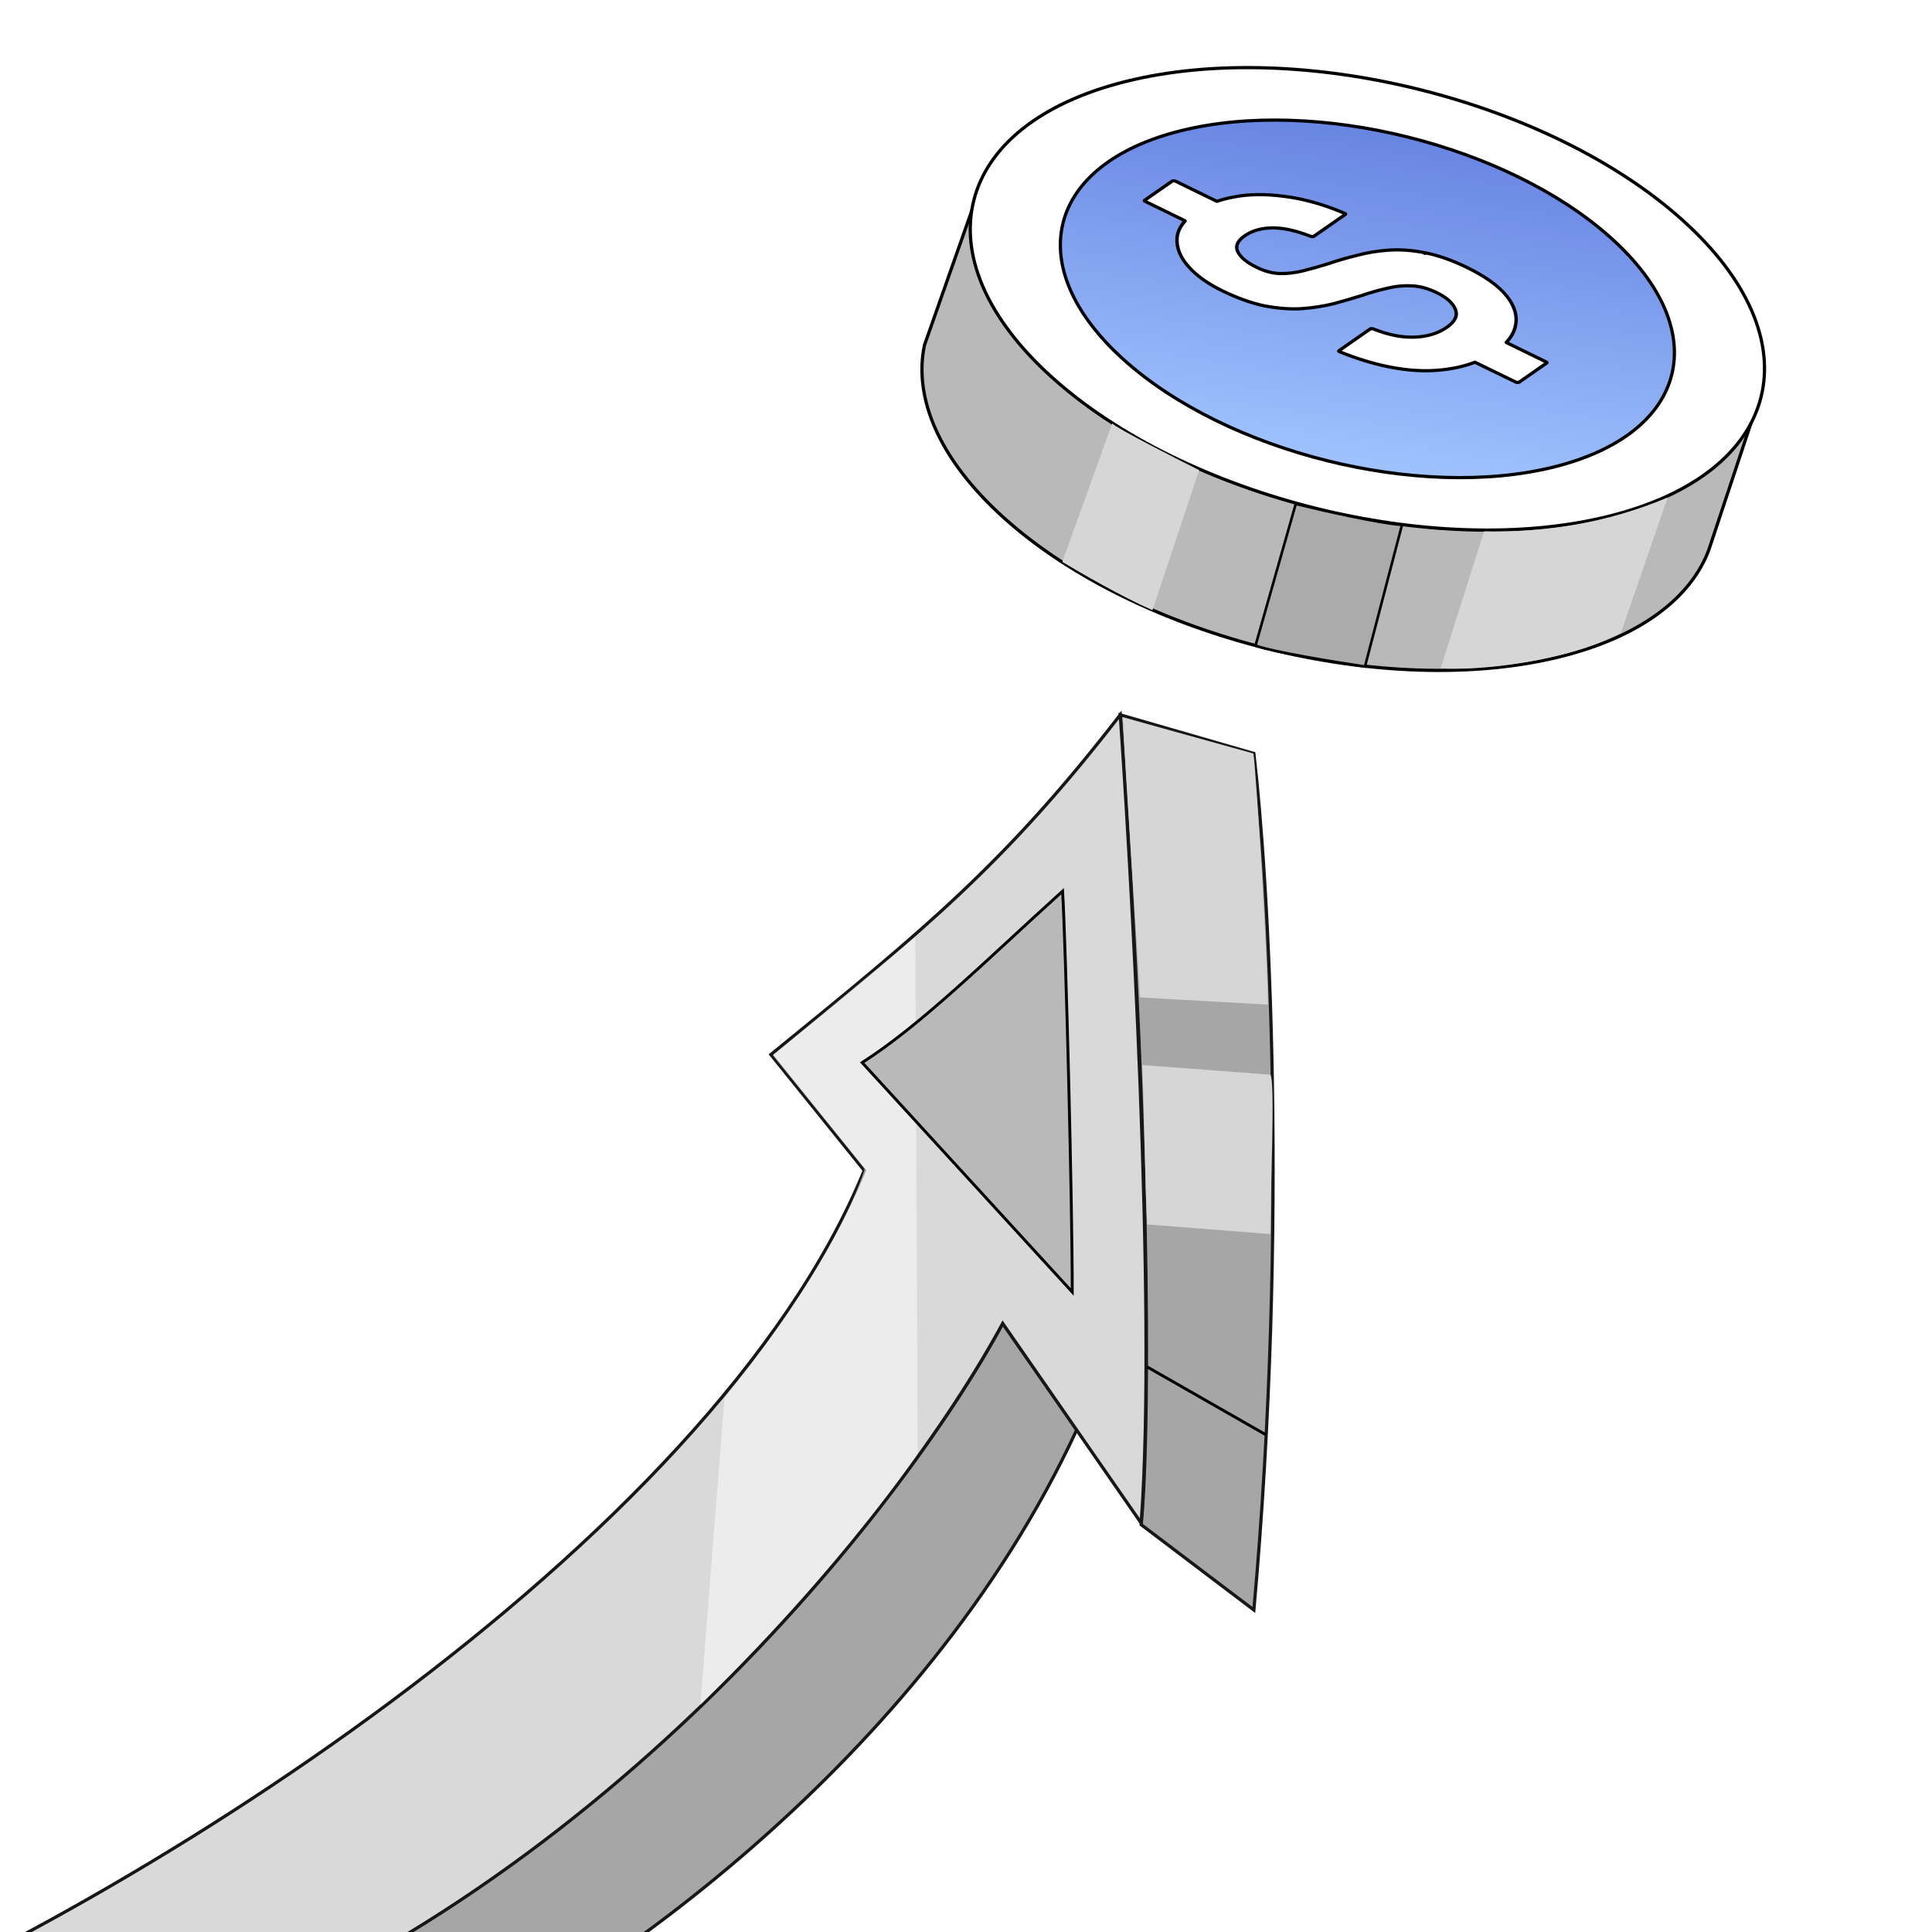<svg width="280" height="280" viewBox="0 0 280 280" fill="none" xmlns="http://www.w3.org/2000/svg">
<g clip-path="url(#clip0_5437_9460)">
<path d="M226.166 95.155C200.932 101.447 164.808 92.44 145.482 75.038C136.06 66.554 132.369 57.642 133.985 50.006L141.842 27.685L209.179 21.183L254.451 59.258L247.648 79.72C247.648 79.721 247.648 79.721 247.648 79.722C245.045 86.642 237.766 92.263 226.166 95.155Z" fill="#B9B9B9" stroke="black" stroke-width="0.467"/>
<path d="M243.863 31.92C263.189 49.322 258.4 68.529 233.166 74.821C207.932 81.113 171.808 72.106 152.482 54.704C133.155 37.302 137.944 18.095 163.178 11.803C188.412 5.512 224.536 14.519 243.863 31.92Z" fill="white" stroke="black" stroke-width="0.467"/>
<path d="M233.496 34.505C248.437 47.959 244.735 62.808 225.226 67.672C205.718 72.536 177.79 65.573 162.849 52.119C147.907 38.666 151.609 23.817 171.118 18.953C190.627 14.089 218.554 21.052 233.496 34.505Z" fill="url(#paint0_linear_5437_9460)" stroke="black" stroke-width="0.467"/>
<g filter="url(#filter0_d_5437_9460)">
<path d="M184.705 36.916C185.917 37.507 187.123 37.829 188.324 37.884C189.483 37.918 190.67 37.784 191.886 37.482C193.101 37.18 194.354 36.826 195.646 36.422C196.919 35.98 198.264 35.588 199.681 35.244C201.08 34.864 202.575 34.614 204.166 34.496C205.758 34.377 207.467 34.498 209.295 34.858C211.122 35.218 213.081 35.907 215.17 36.926C217.803 38.21 219.693 39.566 220.841 40.993C221.99 42.42 222.428 43.822 222.156 45.199C221.907 46.56 220.98 47.799 219.374 48.917C216.848 50.677 213.68 51.621 209.873 51.749C206.047 51.841 201.796 50.942 197.12 49.052L201.689 45.87C203.901 46.754 205.976 47.164 207.913 47.102C209.849 47.04 211.467 46.557 212.766 45.652C213.97 44.814 214.389 43.928 214.024 42.995C213.659 42.061 212.745 41.238 211.282 40.525C209.945 39.873 208.643 39.517 207.377 39.459C206.135 39.384 204.906 39.498 203.69 39.8C202.457 40.065 201.204 40.419 199.93 40.86C198.639 41.265 197.293 41.657 195.895 42.038C194.454 42.398 192.938 42.637 191.347 42.755C189.779 42.858 188.07 42.737 186.219 42.393C184.349 42.013 182.328 41.293 180.155 40.233C178.108 39.234 176.513 38.093 175.372 36.81C174.189 35.506 173.624 34.167 173.677 32.795C173.729 31.422 174.617 30.136 176.341 28.935C177.805 27.916 179.61 27.203 181.758 26.796C183.863 26.369 186.257 26.334 188.941 26.692C191.606 27.013 194.462 27.819 197.511 29.11L192.906 32.317C190.67 31.45 188.717 31.029 187.048 31.053C185.378 31.078 184 31.469 182.914 32.225C181.851 32.965 181.508 33.748 181.884 34.575C182.261 35.402 183.201 36.182 184.705 36.916ZM177.281 31.323L168.945 27.258L172.983 24.445L181.319 28.511L177.281 31.323ZM222.661 53.457L214.325 49.391L218.363 46.579L226.699 50.645L222.661 53.457Z" fill="white"/>
<path d="M210.026 51.856C212.48 51.774 214.656 51.362 216.564 50.628L222.43 53.489C222.503 53.525 222.613 53.552 222.72 53.561C222.827 53.57 222.916 53.559 222.954 53.533L226.992 50.721C227.032 50.692 227.009 50.65 226.93 50.612L221.107 47.772C221.851 46.983 222.304 46.142 222.467 45.249C222.741 43.862 222.3 42.449 221.142 41.009C219.981 39.567 218.068 38.195 215.401 36.894C213.294 35.866 211.277 35.149 209.348 34.769L209.295 34.858L209.348 34.769C207.435 34.392 205.643 34.267 203.988 34.39C202.366 34.511 200.849 34.764 199.435 35.149C198.013 35.494 196.663 35.888 195.385 36.33C194.099 36.734 192.851 37.085 191.642 37.386C190.446 37.683 189.304 37.808 188.224 37.777C187.19 37.729 186.105 37.453 184.936 36.883C183.478 36.172 182.561 35.413 182.193 34.605C181.826 33.799 182.158 33.031 183.206 32.301C184.282 31.552 185.623 31.184 187.188 31.161C188.699 31.139 190.518 31.515 192.714 32.367C192.793 32.397 192.895 32.418 192.991 32.423C193.087 32.428 193.164 32.417 193.199 32.393L197.803 29.186C197.848 29.155 197.815 29.108 197.719 29.068C194.643 27.765 191.708 26.928 188.924 26.592C186.145 26.222 183.678 26.261 181.528 26.697C180.686 26.856 179.897 27.062 179.161 27.314L173.214 24.413C173.141 24.377 173.031 24.35 172.924 24.341C172.817 24.332 172.728 24.343 172.69 24.369L168.653 27.182C168.612 27.21 168.636 27.252 168.714 27.29L174.555 30.139C173.796 30.971 173.399 31.841 173.365 32.749C173.312 34.13 173.88 35.48 175.075 36.797C176.227 38.092 177.84 39.249 179.924 40.265C182.114 41.333 184.192 42.08 186.159 42.481L186.159 42.481L186.177 42.484C188.104 42.842 189.89 42.968 191.52 42.861L191.52 42.861L191.525 42.861C193.146 42.74 194.683 42.497 196.139 42.133L196.139 42.133L196.144 42.132C197.545 41.751 198.893 41.358 200.188 40.952L200.188 40.952L200.193 40.95C201.46 40.511 202.705 40.16 203.926 39.898L203.926 39.898L203.934 39.896C205.128 39.599 206.305 39.495 207.457 39.565L207.457 39.565L207.47 39.565C208.566 39.616 209.749 39.922 211.051 40.557C212.459 41.244 213.355 42.044 213.715 42.963C214.072 43.876 213.663 44.747 212.473 45.576C211.184 46.474 209.601 46.936 207.76 46.995C206.851 47.024 205.921 46.943 204.958 46.752C203.989 46.561 202.966 46.254 201.886 45.823C201.808 45.792 201.705 45.77 201.607 45.764C201.51 45.758 201.431 45.77 201.396 45.794L196.827 48.976C196.781 49.008 196.818 49.057 196.92 49.099C201.647 51.008 206.036 51.952 210.02 51.856L210.02 51.856L210.026 51.856Z" stroke="black" stroke-width="0.467" stroke-linejoin="round"/>
</g>
<path d="M181.721 109.2L162.355 103.6C167.208 172.853 166.399 210.7 165.388 220.966L181.721 233.333C186.761 176.96 183.821 127.088 181.721 109.2Z" fill="#A6A6A6"/>
<path d="M64.821 297.733H22.588C87.735 274.4 131.555 217.389 145.321 191.8L156.055 207.2C133.578 255.733 85.867 287.777 64.821 297.733Z" fill="#A6A6A6"/>
<path d="M181.721 109.2L162.355 103.6C167.208 172.853 166.399 210.7 165.388 220.966L181.721 233.333C186.761 176.96 183.821 127.088 181.721 109.2Z" stroke="#171717" stroke-width="0.467" stroke-linecap="round"/>
<path d="M64.821 297.733H22.588C87.735 274.4 131.555 217.389 145.321 191.8L156.055 207.2C133.578 255.733 85.867 287.777 64.821 297.733Z" stroke="#171717" stroke-width="0.467" stroke-linecap="round"/>
<path d="M165.388 220.733C167.721 189.233 163.661 122.08 162.355 103.6C145.741 125.066 134.121 134.633 111.721 152.833L125.255 169.633C103.041 223.953 17.843 277.666 -33.645 297.733H22.588C86.615 274.96 130.466 219.177 145.321 191.8L165.388 220.733Z" fill="#D9D9D9" stroke="#171717" stroke-width="0.467" stroke-linecap="round"/>
<path d="M133 210.7L132.65 135.8L112 152.95L125.3 169.4C124.74 171.36 120.75 183.05 105 202.65L101.5 247.1C104.02 244.58 121.1 227.85 133 210.7Z" fill="white" fill-opacity="0.5"/>
<path d="M153.955 81.433L161.188 61.366C161.935 62.113 169.899 66.188 173.788 68.133L167.021 88.433C162.728 86.566 156.521 82.988 153.955 81.433Z" fill="#D6D6D6"/>
<path d="M165.55 154.35L184.1 155.75C184.847 156.496 184.1 172.9 184.1 178.85L166.25 177.45C165.9 170.1 165.9 163.1 165.55 154.35Z" fill="#D6D6D6"/>
<path d="M162.75 103.95L181.65 109.2C182 110.95 183.75 139.65 183.75 145.6L165.2 144.55C164.85 137.2 163.1 112.7 162.75 103.95Z" fill="#D6D6D6"/>
<path d="M208.788 96.833L215.088 77C223.721 77.233 232.821 75.833 241.688 72.1L234.921 91.7C227.221 95.9 213.921 97.3 208.788 96.833Z" fill="#D6D6D6"/>
<path d="M181.955 93.567L187.788 73.033C191.599 73.966 200.015 75.88 203.188 76.067L197.821 96.6C193.621 95.978 184.568 94.5 181.955 93.567Z" fill="#ABABAB" stroke="black" stroke-width="0.373"/>
<path d="M166.25 198.1L183.4 207.9" stroke="black" stroke-width="0.42"/>
<path d="M155.4 187.25C155.4 173.95 154.467 137.317 154 129.15C143.15 138.95 133.7 148.4 124.95 154C128.03 157.36 147.817 178.967 155.4 187.25Z" fill="#B9B9B9" stroke="black" stroke-width="0.42"/>
</g>
<defs>
<filter id="filter0_d_5437_9460" x="165.521" y="24.23" width="61.802" height="31.307" filterUnits="userSpaceOnUse" color-interpolation-filters="sRGB">
<feFlood flood-opacity="0" result="BackgroundImageFix"/>
<feColorMatrix in="SourceAlpha" type="matrix" values="0 0 0 0 0 0 0 0 0 0 0 0 0 0 0 0 0 0 127 0" result="hardAlpha"/>
<feOffset dx="-2.8" dy="1.867"/>
<feComposite in2="hardAlpha" operator="out"/>
<feColorMatrix type="matrix" values="0 0 0 0 0 0 0 0 0 0 0 0 0 0 0 0 0 0 0.25 0"/>
<feBlend mode="normal" in2="BackgroundImageFix" result="effect1_dropShadow_5437_9460"/>
<feBlend mode="normal" in="SourceGraphic" in2="effect1_dropShadow_5437_9460" result="shape"/>
</filter>
<linearGradient id="paint0_linear_5437_9460" x1="206.473" y1="4.63" x2="195.882" y2="76.2" gradientUnits="userSpaceOnUse">
<stop stop-color="#5771D9"/>
<stop offset="0.88" stop-color="#9FC2FE"/>
</linearGradient>
<clipPath id="clip0_5437_9460">
<rect width="280" height="280" fill="white"/>
</clipPath>
</defs>
</svg>
